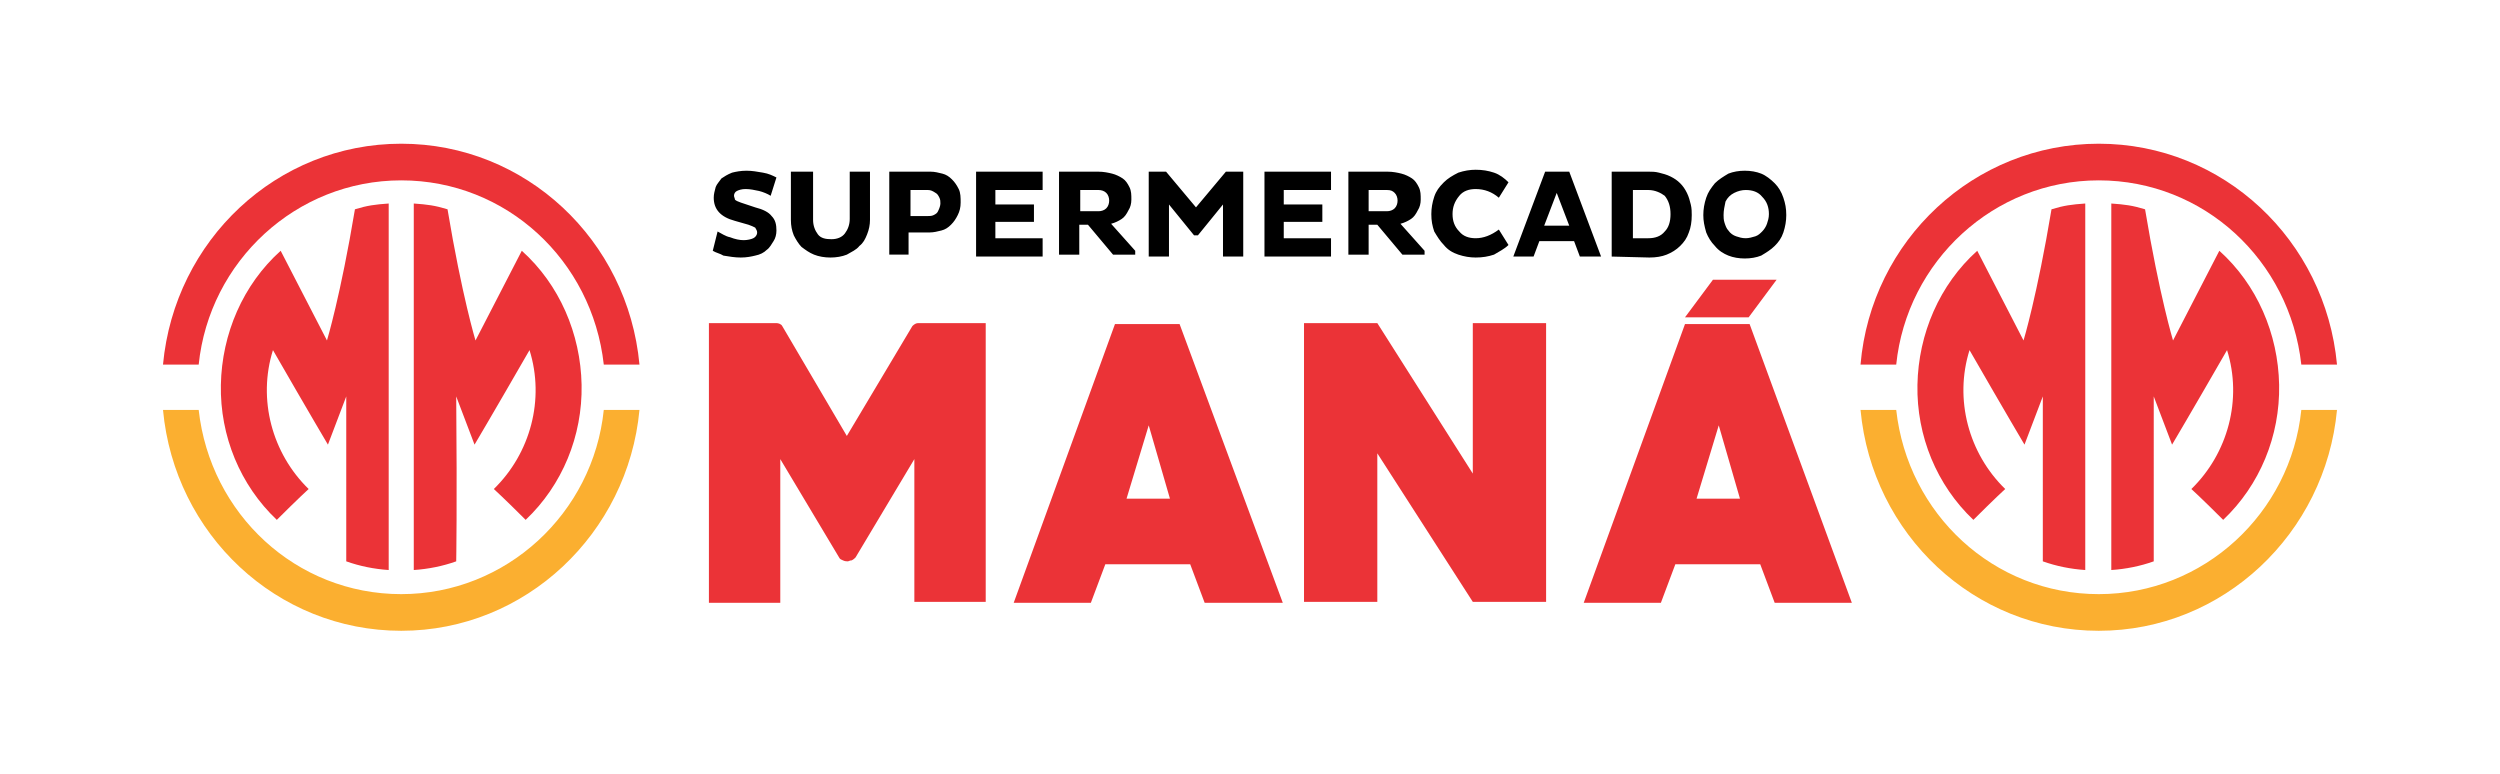 <svg xmlns="http://www.w3.org/2000/svg" xmlns:xlink="http://www.w3.org/1999/xlink" id="Isolation_Mode" x="0px" y="0px" viewBox="0 0 259.2 80.2" style="enable-background:new 0 0 259.2 80.2;" xml:space="preserve"><style type="text/css">	.st0{fill-rule:evenodd;clip-rule:evenodd;}	.st1{fill-rule:evenodd;clip-rule:evenodd;fill:#EB3337;}	.st2{fill-rule:evenodd;clip-rule:evenodd;fill:#FBAF30;}</style><g>	<g>		<path class="st0" d="M73.9,26l0.5-2c0.4,0.2,0.8,0.5,1.3,0.6c0.5,0.2,1,0.3,1.4,0.3s0.8-0.1,1-0.2s0.4-0.3,0.4-0.6   c0-0.2-0.1-0.3-0.2-0.5c-0.2-0.1-0.4-0.2-0.7-0.3l-1.4-0.4c-1.5-0.4-2.2-1.2-2.2-2.4c0-0.4,0.1-0.7,0.2-1.1   c0.1-0.3,0.4-0.6,0.6-0.9c0.3-0.2,0.6-0.4,1.1-0.6c0.4-0.1,0.9-0.2,1.5-0.2s1.1,0.1,1.7,0.2s1,0.3,1.4,0.5l-0.6,1.9   c-0.3-0.2-0.8-0.4-1.2-0.5c-0.5-0.1-0.9-0.2-1.4-0.2c-0.4,0-0.7,0.1-0.9,0.2c-0.2,0.1-0.3,0.3-0.3,0.5c0,0.1,0.1,0.3,0.1,0.4   c0.1,0.1,0.3,0.2,0.6,0.3l1.5,0.5c0.8,0.2,1.4,0.5,1.7,0.9c0.4,0.4,0.5,0.9,0.5,1.5c0,0.4-0.1,0.8-0.3,1.1   c-0.2,0.3-0.4,0.7-0.7,0.9c-0.3,0.3-0.7,0.5-1.2,0.6c-0.4,0.1-0.9,0.2-1.5,0.2s-1.2-0.1-1.8-0.2C74.7,26.3,74.2,26.2,73.9,26   L73.9,26z M84.3,17.9v4.9c0,0.6,0.2,1.1,0.5,1.5s0.8,0.5,1.4,0.5s1.1-0.2,1.4-0.6s0.5-0.9,0.5-1.5v-4.9h2.1v5c0,0.5-0.1,1-0.3,1.5   c-0.2,0.5-0.4,0.9-0.8,1.2c-0.3,0.4-0.8,0.6-1.3,0.9c-0.5,0.2-1.1,0.3-1.7,0.3s-1.2-0.1-1.7-0.3c-0.5-0.2-0.9-0.5-1.3-0.8   c-0.3-0.3-0.6-0.8-0.8-1.2c-0.2-0.5-0.3-1-0.3-1.6v-5h2.3V17.9z M92.2,26.6v-8.8h4.3c0.4,0,0.8,0.1,1.2,0.2c0.4,0.1,0.7,0.3,1,0.6   c0.3,0.3,0.5,0.6,0.7,1s0.2,0.9,0.2,1.4s-0.1,0.9-0.3,1.3c-0.2,0.4-0.4,0.7-0.7,1c-0.3,0.3-0.6,0.5-1,0.6s-0.8,0.2-1.2,0.2h-2.2   v2.3h-2V26.6z M96.2,19.7h-1.8v2.7h1.8c0.2,0,0.4,0,0.6-0.1s0.4-0.2,0.5-0.5c0.1-0.2,0.2-0.5,0.2-0.7s0-0.4-0.1-0.6   S97.2,20.1,97,20C96.7,19.8,96.5,19.7,96.2,19.7L96.2,19.7z M108.1,26.6h-6.9v-8.8h6.9v1.9h-4.9v1.5h4V23h-4v1.7h4.9V26.6   L108.1,26.6z M109.8,26.6v-8.8h4.1c0.5,0,1,0.1,1.4,0.2s0.8,0.3,1.1,0.5c0.3,0.2,0.5,0.5,0.7,0.9s0.2,0.8,0.2,1.3   c0,0.4-0.1,0.8-0.3,1.1c-0.2,0.4-0.4,0.7-0.7,0.9c-0.3,0.2-0.7,0.4-1.1,0.5l2.5,2.8v0.4h-2.3l-2.6-3.1h-0.9v3.1h-2.1V26.6z    M113.9,19.7H112v2.2h1.9c0.3,0,0.6-0.1,0.8-0.3c0.2-0.2,0.3-0.5,0.3-0.8s-0.1-0.6-0.3-0.8C114.5,19.8,114.2,19.7,113.9,19.7   L113.9,19.7z M126.8,26.6v-5.4l-2.6,3.2h-0.4l-2.6-3.2v5.4h-2.1v-8.8h1.8l3.1,3.7l3.1-3.7h1.8v8.8L126.8,26.6L126.8,26.6z    M138,26.6h-6.9v-8.8h6.9v1.9h-4.9v1.5h4V23h-4v1.7h4.9V26.6L138,26.6z M139.8,26.6v-8.8h4.1c0.5,0,1,0.1,1.4,0.2s0.8,0.3,1.1,0.5   s0.5,0.5,0.7,0.9s0.2,0.8,0.2,1.3c0,0.4-0.1,0.8-0.3,1.1c-0.2,0.4-0.4,0.7-0.7,0.9c-0.3,0.2-0.7,0.4-1.1,0.5l2.5,2.8v0.4h-2.3   l-2.6-3.1h-0.9v3.1h-2.1V26.6z M143.8,19.7h-1.9v2.2h1.9c0.3,0,0.6-0.1,0.8-0.3c0.2-0.2,0.3-0.5,0.3-0.8s-0.1-0.6-0.3-0.8   C144.4,19.8,144.2,19.7,143.8,19.7z"></path>	</g>	<g>		<path class="st1" d="M94.8,62.5V47.6l-6.1,10.2c-0.1,0.1-0.2,0.2-0.4,0.3c-0.2,0-0.3,0.1-0.4,0.1s-0.3,0-0.5-0.1S87.1,58,87,57.8   l-6.1-10.2v14.9h-7.4v-29h7c0.2,0,0.5,0.1,0.6,0.3l6.7,11.4l6.8-11.4c0.2-0.2,0.4-0.3,0.6-0.3h7v28.9h-7.4V62.5z M124.9,62.5   l-1.5-4h-8.8l-1.5,4h-8l10.5-28.9h6.7L133,62.5H124.9L124.9,62.5z M119.1,44.1l-2.3,7.6h4.5L119.1,44.1L119.1,44.1z M152.7,62.4   L142.8,47v15.4h-7.6V33.5h7.6l9.9,15.6V33.5h7.6v28.9H152.7L152.7,62.4z M177.6,29h6.6l-2.9,3.9h-6.6L177.6,29L177.6,29z    M184,62.5l-1.5-4h-8.8l-1.5,4h-8l10.5-28.9h6.7L192,62.5H184L184,62.5z M178.2,44.1l-2.3,7.6h4.5L178.2,44.1z"></path>	</g>	<g>		<path class="st0" d="M150.6,22.2c0,0.7,0.2,1.3,0.7,1.8c0.4,0.5,1,0.7,1.7,0.7c0.8,0,1.6-0.3,2.4-0.9l1,1.6c-0.4,0.4-1,0.7-1.5,1   c-0.6,0.2-1.2,0.3-1.9,0.3c-0.6,0-1.2-0.1-1.8-0.3c-0.6-0.2-1.1-0.5-1.5-1c-0.4-0.4-0.7-0.9-1-1.4c-0.2-0.6-0.3-1.1-0.3-1.8   c0-0.6,0.1-1.2,0.3-1.8c0.2-0.6,0.5-1,1-1.5c0.4-0.4,0.9-0.7,1.5-1c0.6-0.2,1.2-0.3,1.8-0.3c0.7,0,1.3,0.1,1.9,0.3   c0.6,0.2,1.1,0.6,1.5,1l-1,1.6c-0.7-0.6-1.5-0.9-2.4-0.9c-0.7,0-1.3,0.2-1.7,0.7C150.8,20.9,150.6,21.5,150.6,22.2L150.6,22.2z    M156.9,26.6l3.3-8.8h2.5l3.3,8.8h-2.2l-0.6-1.6h-3.6l-0.6,1.6L156.9,26.6L156.9,26.6z M161.4,20l-1.3,3.4h2.6L161.4,20L161.4,20z    M167.1,26.6v-8.8h3.9c0.3,0,0.6,0,1,0.1s0.8,0.2,1.2,0.4c0.4,0.2,0.7,0.4,1,0.7c0.3,0.3,0.5,0.6,0.7,1s0.3,0.8,0.4,1.2   c0.1,0.4,0.1,0.8,0.1,1.1c0,0.7-0.1,1.3-0.3,1.8c-0.2,0.6-0.5,1-0.9,1.4s-0.9,0.7-1.4,0.9c-0.5,0.2-1.1,0.3-1.8,0.3L167.1,26.6   L167.1,26.6z M170.9,19.7h-1.6v5h1.6c0.7,0,1.3-0.2,1.7-0.7c0.4-0.4,0.6-1,0.6-1.8s-0.2-1.4-0.6-1.9   C172.2,20,171.6,19.7,170.9,19.7L170.9,19.7z M176.6,22.3c0-0.6,0.1-1.2,0.3-1.8c0.2-0.6,0.5-1,0.9-1.5c0.4-0.4,0.9-0.7,1.4-1   c0.5-0.2,1.1-0.3,1.7-0.3c0.6,0,1.2,0.1,1.7,0.3c0.5,0.2,1,0.6,1.4,1s0.7,0.9,0.9,1.5s0.3,1.1,0.3,1.8c0,0.6-0.1,1.2-0.3,1.8   c-0.2,0.6-0.5,1-0.9,1.4s-0.9,0.7-1.4,1c-0.5,0.2-1.1,0.3-1.7,0.3c-0.6,0-1.2-0.1-1.7-0.3c-0.5-0.2-1-0.5-1.4-1   c-0.4-0.4-0.7-0.9-0.9-1.4C176.7,23.4,176.6,22.9,176.6,22.3L176.6,22.3z M178.7,22.3c0,0.2,0,0.5,0.1,0.8s0.2,0.6,0.4,0.8   c0.2,0.3,0.5,0.5,0.8,0.6s0.6,0.2,1,0.2c0.3,0,0.7-0.1,1-0.2s0.5-0.3,0.7-0.5s0.4-0.5,0.5-0.8s0.2-0.6,0.2-1   c0-0.7-0.2-1.3-0.7-1.8c-0.4-0.5-1-0.7-1.7-0.7c-0.4,0-0.8,0.1-1.2,0.3c-0.4,0.2-0.7,0.5-0.9,0.9   C178.8,21.4,178.7,21.8,178.7,22.3z"></path>	</g>	<g>		<path class="st2" d="M66.3,42.5c-1.2,12.8-11.8,22.9-24.7,22.9s-23.5-10-24.7-22.9h3.7c1.2,10.8,10.1,19.1,21,19.1   s19.9-8.4,21-19.1H66.3z"></path>	</g>	<g>		<path class="st1" d="M41.6,14.9c12.9,0,23.5,10,24.7,22.9h-3.7c-1.2-10.8-10.1-19.1-21-19.1s-19.9,8.4-21,19.1h-3.7   C18.1,24.9,28.7,14.9,41.6,14.9z"></path>	</g>	<g>		<path class="st1" d="M35.9,58.2c1.4,0.5,2.9,0.8,4.4,0.9v-38c-1.4,0.1-2.2,0.2-3.5,0.6c-1.5,9-2.9,13.6-2.9,13.6L29.1,26   c-3.9,3.5-6.1,8.6-6.2,13.9c-0.1,5.3,2,10.4,5.8,14c2.2-2.2,3.3-3.2,3.3-3.2c-3.8-3.7-5.3-9.3-3.7-14.4c3.8,6.6,5.7,9.8,5.7,9.8   c1.3-3.4,1.9-5,1.9-5C35.9,52.5,35.9,58.2,35.9,58.2z"></path>	</g>	<g>		<path class="st1" d="M47.3,58.2c-1.4,0.5-2.9,0.8-4.4,0.9v-38c1.4,0.1,2.2,0.2,3.5,0.6c1.5,9,2.9,13.6,2.9,13.6l4.8-9.3   c3.9,3.5,6.1,8.6,6.2,13.9c0.1,5.3-2,10.4-5.8,14c-2.2-2.2-3.3-3.2-3.3-3.2c3.8-3.7,5.3-9.3,3.7-14.4c-3.8,6.6-5.7,9.8-5.7,9.8   c-1.3-3.4-1.9-5-1.9-5C47.4,52.5,47.3,58.2,47.3,58.2z"></path>	</g>	<g>		<path class="st2" d="M242.3,42.5c-1.2,12.8-11.8,22.9-24.7,22.9s-23.5-10-24.7-22.9h3.7c1.2,10.8,10.1,19.1,21,19.1   s19.9-8.4,21-19.1H242.3z"></path>	</g>	<g>		<path class="st1" d="M217.6,14.9c12.9,0,23.5,10,24.7,22.9h-3.7c-1.2-10.8-10.1-19.1-21-19.1s-19.9,8.4-21,19.1h-3.7   C194,24.9,204.7,14.9,217.6,14.9z"></path>	</g>	<g>		<path class="st1" d="M211.8,58.2c1.4,0.5,2.9,0.8,4.4,0.9v-38c-1.4,0.1-2.2,0.2-3.5,0.6c-1.5,9-2.9,13.6-2.9,13.6L205,26   c-3.9,3.5-6.1,8.6-6.2,13.9c-0.1,5.3,2,10.4,5.8,14c2.2-2.2,3.3-3.2,3.3-3.2c-3.8-3.7-5.3-9.3-3.7-14.4c3.8,6.6,5.7,9.8,5.7,9.8   c1.3-3.4,1.9-5,1.9-5C211.8,52.5,211.8,58.2,211.8,58.2z"></path>	</g>	<g>		<path class="st1" d="M223.3,58.2c-1.4,0.5-2.9,0.8-4.4,0.9v-38c1.4,0.1,2.2,0.2,3.5,0.6c1.5,9,2.9,13.6,2.9,13.6l4.8-9.3   c3.9,3.5,6.1,8.6,6.2,13.9c0.1,5.3-2,10.4-5.8,14c-2.2-2.2-3.3-3.2-3.3-3.2c3.8-3.7,5.3-9.3,3.7-14.4c-3.8,6.6-5.7,9.8-5.7,9.8   c-1.3-3.4-1.9-5-1.9-5C223.3,52.5,223.3,58.2,223.3,58.2z"></path>	</g></g></svg>